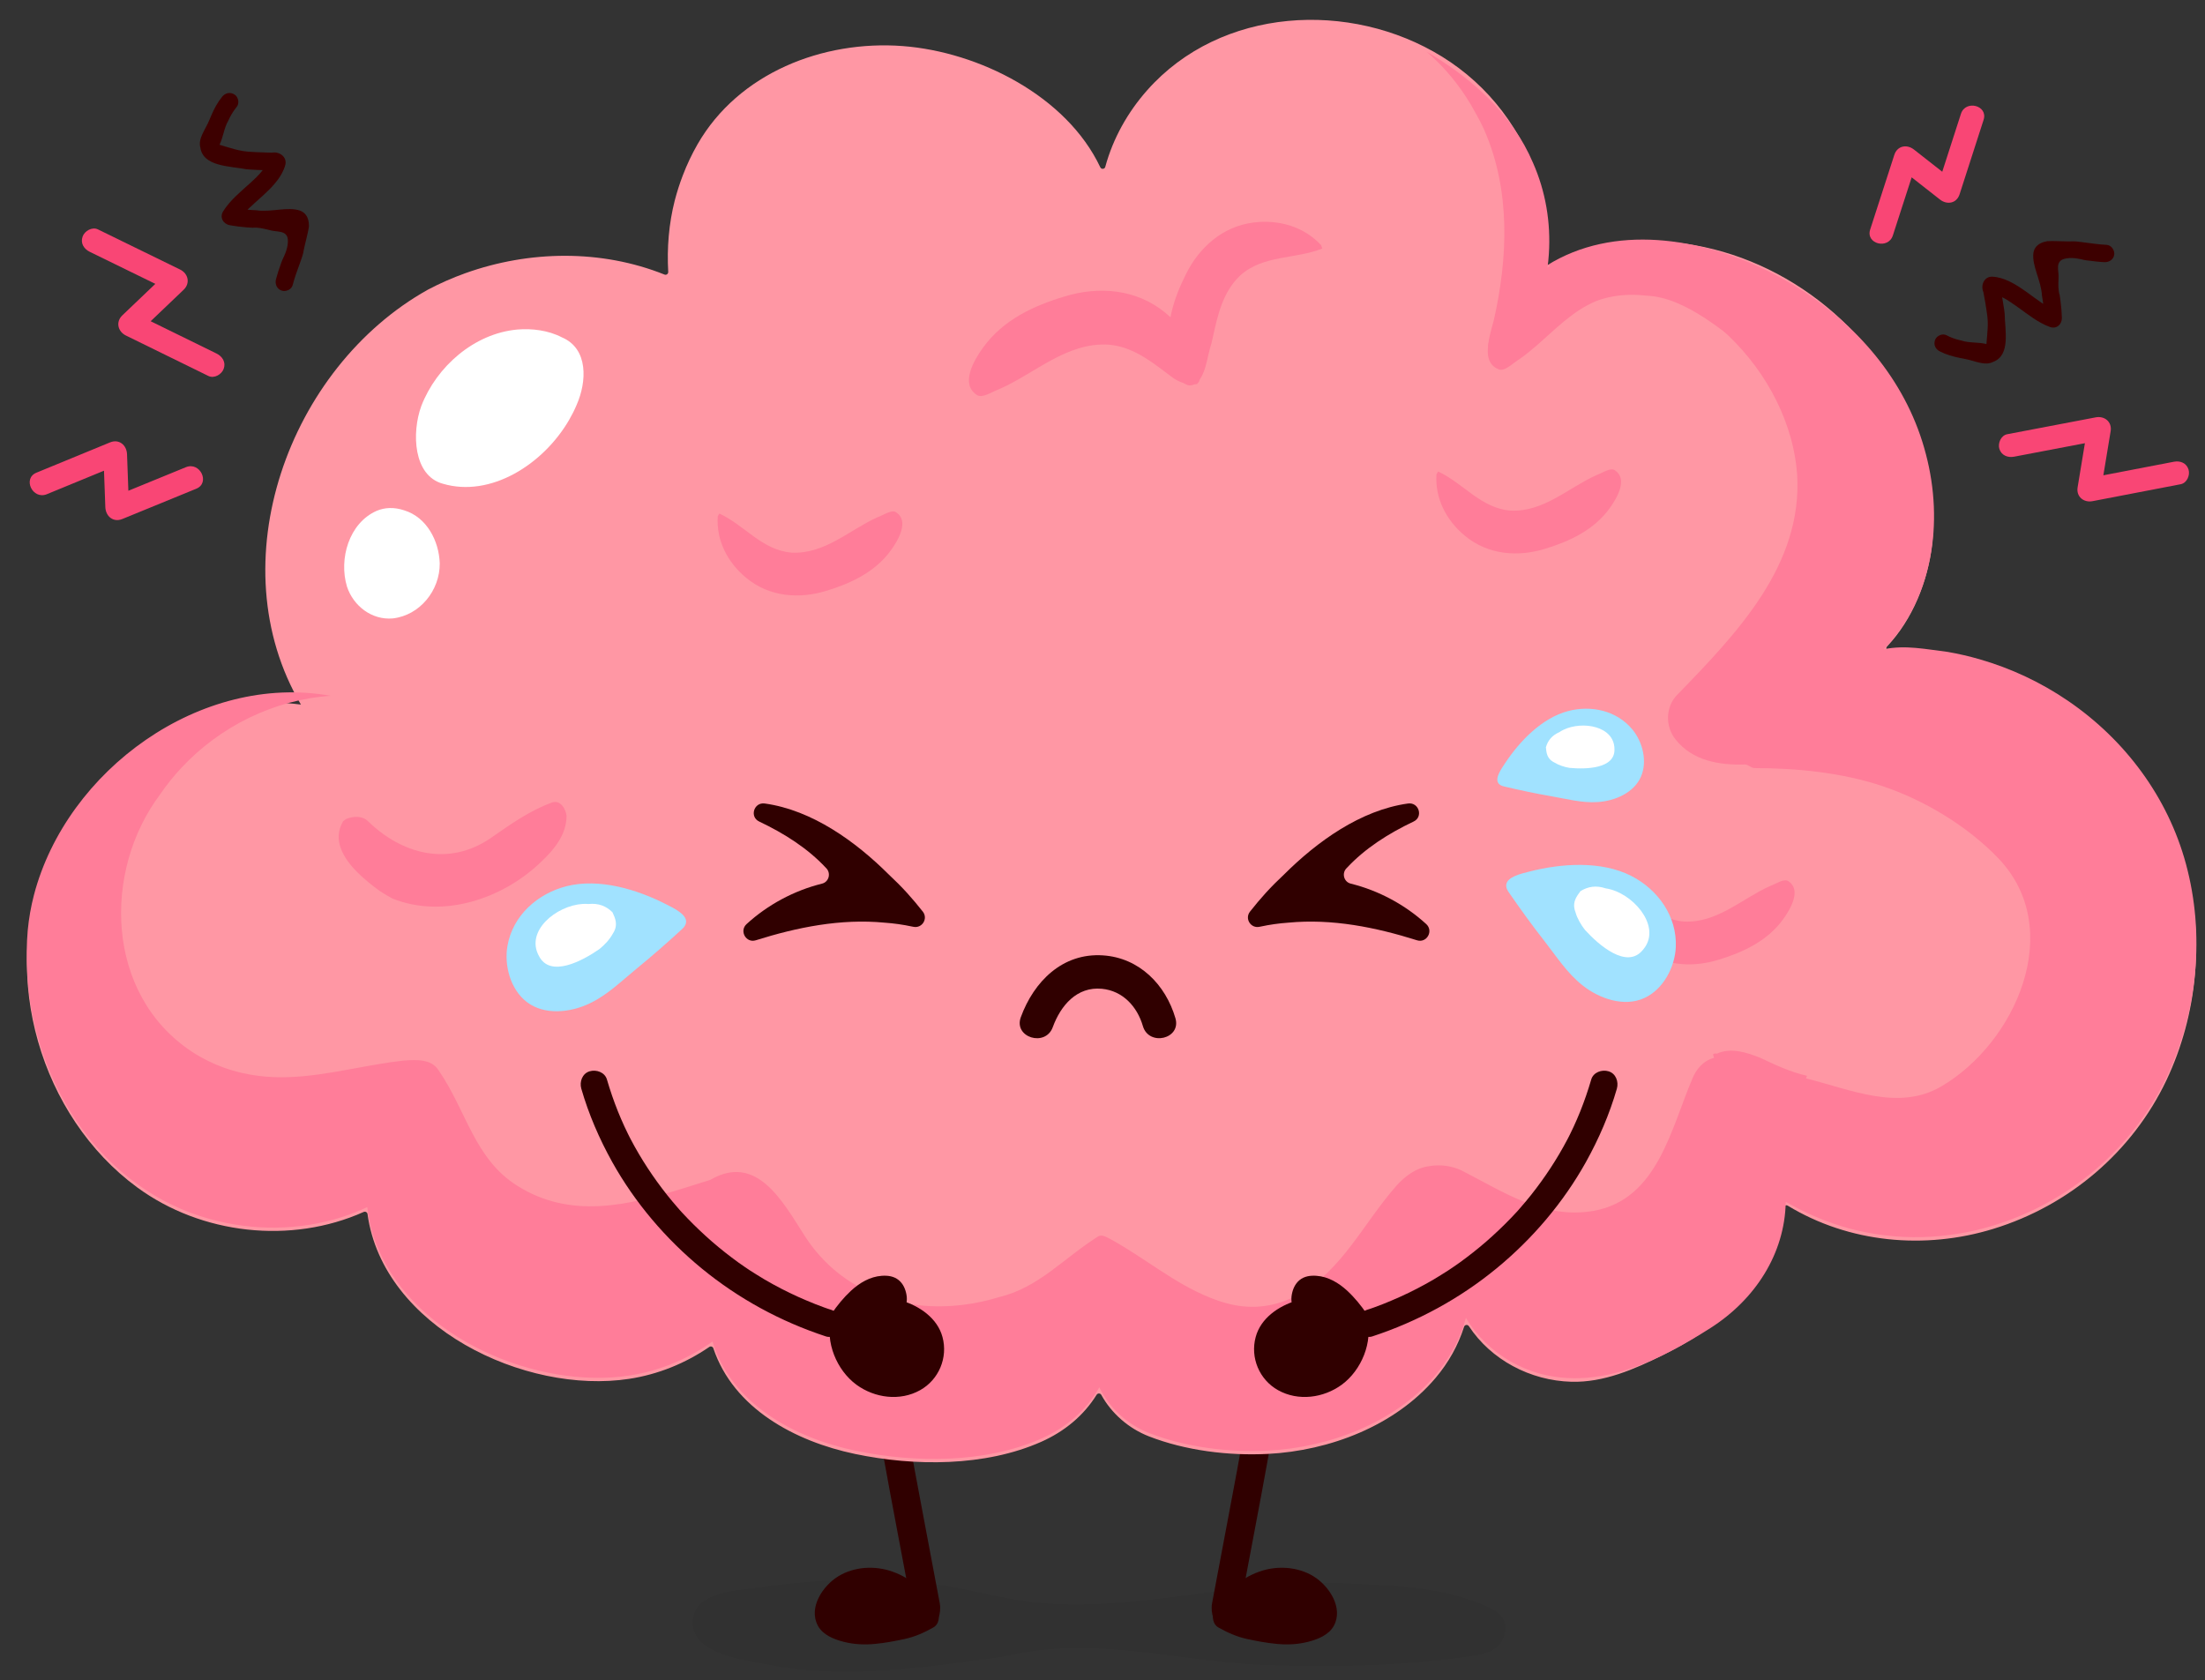 <?xml version="1.0" encoding="UTF-8"?><svg xmlns="http://www.w3.org/2000/svg" xmlns:xlink="http://www.w3.org/1999/xlink" height="2338.4" preserveAspectRatio="xMidYMid meet" version="1.0" viewBox="609.1 1025.3 3068.8 2338.4" width="3068.8" zoomAndPan="magnify"><rect x="609.1" y="1025.3" width="3068.8" height="2338.4" fill="#333333" stroke="none"/><g><g id="change1_1"><path d="M3541,1366.1c-11-0.5-22-2.2-32.9-3.6c-2.7-0.4-5.5-0.7-8.2-1c-1.5-0.1-3-0.2-4.6-0.3 c-1.6,0.1-3.2,0.1-4.7,0.1c-1.6,0-3.1,0-4.7,0c-8.5,0-18.8-0.8-27.5-0.3c-1.6,0.3-3.2,0.7-4.7,1.1c-7.5,2.3-13.1,6.8-14.6,15 c-2.4,18.4,10.7,38,11.9,59.7c0.3,1.9,0.6,3.8,0.9,5.7c0.3,1.9,0.6,3.8,0.8,5.7c-0.5-0.4-1.1-0.7-1.6-1c-7.4-5-14.4-10.4-21.7-15.6 c-12.4-8.8-26.2-17.8-41.4-20.5c-2.2-0.4-4.4-0.6-6.6-0.7c-11,0-16,12-12,21.3c0.5,2.5,0.9,5.1,1.4,7.6c1,5.1,1.9,10.2,2.6,15.3 c0.3,2,0.6,4.1,0.9,6.1c2.6,14.8,0.6,28.1-0.6,43.5c-11.2-2.9-24.2-1.3-34.5-4.8c-1.8-0.4-3.6-0.8-5.3-1.3 c-5.2-1.4-10.4-3.3-15.8-6.2c-5.7-2.9-13.8,0.7-15.9,6.6c-2.4,6.6,0.5,12.8,6.6,15.9c8.6,4.4,18,7.1,27.7,9.1 c2.4,0.5,4.8,1,7.2,1.4c13.4,2.4,27.8,10.1,39.1,4.2c24.9-9,16.7-44.3,16.2-68c-0.2-1.8-0.5-3.7-0.7-5.5c-0.8-5.5-1.7-11-2.7-16.5 c0.8,0.4,1.7,0.8,2.5,1.2c0.9,0.4,1.7,0.9,2.6,1.4c0.2,0.1,0.4,0.2,0.5,0.3c0.1,0,0.1,0.1,0.3,0.2c1.8,1.1,3.5,2.1,5.2,3.3 c3.7,2.4,7.3,5,10.9,7.5c14,10.1,28,21.4,44.4,27.4c9.3,3.4,17-3.6,16.7-12.9c-0.2-7.8-0.9-15.6-1.9-23.4c-0.3-2.6-0.7-5.2-1.1-7.8 c-2.2-7-2-14.4-1.7-21.9c0-1.2,0.1-2.5,0.1-3.7c0.4-8.3-4.8-21.1,7.3-24.9c10-2.9,19.7-0.6,29.6,1.6c1.3,0.2,2.6,0.4,3.9,0.5 c7.7,1,15.4,2,23.1,2.3c6.6,0.3,12.7-3.7,13.6-10.6C3552.3,1373.6,3547.6,1366.5,3541,1366.1z" fill="#3d0000"/></g><g id="change1_2"><path d="M1016.4,1422.2c2.8-10.9,6.8-21.4,10.6-32c0.9-2.6,1.9-5.3,2.7-7.9c0.4-1.4,0.8-2.9,1.3-4.5 c0.3-1.6,0.6-3.2,0.9-4.7c0.3-1.6,0.7-3.1,1-4.6c1.8-8.4,4.7-18.5,6.1-27.3c0.1-1.7,0-3.3-0.1-4.9c-0.7-7.9-4-14.5-11.8-17.7 c-17.8-6.3-40,2.6-61.9-0.7c-1.9-0.1-3.9-0.2-5.8-0.3c-1.9-0.1-3.9-0.3-5.8-0.4c0.5-0.5,0.9-0.9,1.4-1.4 c6.5-6.3,13.4-12.2,20.1-18.3c11.4-10.5,23.2-22.3,29.1-36.8c0.8-2.1,1.6-4.2,2.1-6.4c2.3-10.9-8.6-18.4-18.6-16.5 c-2.6-0.1-5.2-0.1-7.9-0.2c-5.2-0.1-10.5-0.3-15.7-0.6c-2.1-0.1-4.2-0.2-6.3-0.4c-15.3-0.6-28.1-5.4-43.2-9.8 c5.2-10.5,6.4-23.8,12.1-33.3c0.8-1.7,1.6-3.4,2.4-5c2.6-4.9,5.5-9.6,9.5-14.5c4.1-5,2.2-13.9-3.2-17.2c-6.1-3.8-12.8-2.2-17.2,3.2 c-6.2,7.6-10.9,16.4-14.9,25.6c-1,2.3-2,4.6-2.9,6.9c-5.2,12.9-16,25.6-12.5,38c3.7,26.7,40.5,25.9,64.3,30.4 c1.9,0.2,3.8,0.3,5.6,0.4c5.6,0.4,11.3,0.6,16.9,0.8c-0.6,0.8-1.2,1.5-1.8,2.2c-0.6,0.8-1.3,1.5-1.9,2.3c-0.2,0.2-0.3,0.4-0.4,0.5 c0,0-0.1,0.1-0.2,0.2c-1.4,1.5-2.9,3-4.3,4.5c-3.2,3.2-6.5,6.2-9.8,9.2c-13,11.8-27.2,23.3-36.6,38.4c-5.3,8.5,0,17.7,9.3,19.4 c7.8,1.4,15.8,2.4,23.7,3c2.6,0.2,5.3,0.4,8,0.5c7.5-0.7,14.8,1.1,22.1,2.9c1.2,0.3,2.4,0.6,3.7,0.9c8.2,2.2,22-0.3,23.2,12.5 c0.7,10.6-3.5,19.7-7.9,29.1c-0.5,1.3-0.9,2.5-1.4,3.7c-2.7,7.4-5.2,14.9-7.2,22.5c-1.7,6.5,1,13.4,7.6,15.8 C1006.5,1431.8,1014.7,1428.7,1016.4,1422.2z" fill="#3d0000"/></g><g id="change2_2"><path d="M3243.5,1353c11.2-34.6,22.4-69.3,33.6-103.9c-9.1,2.5-18.3,4.9-27.4,7.4c19.8,15.5,39.5,31,59.3,46.5 c9.9,7.8,23.3,5.5,27.4-7.4c11.1-34.5,22.2-69,33.4-103.6c6.4-20-25.2-28.2-31.6-8.2c-11.1,34.5-22.2,69-33.4,103.6 c9.1-2.5,18.3-4.9,27.4-7.4c-19.8-15.5-39.5-31-59.3-46.5c-9.9-7.8-23.3-5.4-27.4,7.4c-11.2,34.6-22.4,69.3-33.6,103.9 C3205.4,1364.8,3237,1373,3243.5,1353L3243.5,1353z" fill="#f94675"/></g><g id="change2_1"><path d="M3412.1,1661c41.1-7.8,82.2-15.7,123.3-23.5c-6.9-6.4-13.8-12.8-20.7-19.2c-4.7,28.5-9.4,56.9-14.1,85.4 c-2.1,12.9,8.5,21.5,20.7,19.2c40.9-7.9,81.9-15.7,122.8-23.6c8.7-1.7,13.3-12.6,10.9-20.4c-2.8-9.2-11.7-12.6-20.4-10.9 c-40.9,7.9-81.9,15.7-122.8,23.6c6.9,6.4,13.8,12.8,20.7,19.2c4.7-28.5,9.4-56.9,14.1-85.4c2.1-12.9-8.5-21.5-20.7-19.2 c-41.1,7.8-82.2,15.7-123.3,23.5c-8.7,1.7-13.3,12.6-10.9,20.4C3394.6,1659.3,3403.5,1662.6,3412.1,1661L3412.1,1661z" fill="#f94675"/></g><g id="change2_4"><path d="M867.8,1675.6c-34.3,14-68.5,28.1-102.8,42.1c7.9,5.5,15.8,11,23.7,16.5c-0.9-25.5-1.9-51-2.8-76.6 c-0.5-12.8-11.1-21.7-23.7-16.5c-34.1,14-68.2,28-102.3,42.1c-19.8,8.1-5.4,38.1,14.4,30c34.1-14,68.2-28,102.3-42.1 c-7.9-5.5-15.8-11-23.7-16.5c0.9,25.5,1.9,51,2.8,76.6c0.5,12.8,11.1,21.7,23.7,16.5c34.3-14,68.5-28.1,102.8-42.1 C902,1697.5,887.6,1667.5,867.8,1675.6L867.8,1675.6z" fill="#f94675"/></g><g id="change2_3"><path d="M910.5,1517.4c-38.2-18.7-76.4-37.5-114.6-56.2c1.7,9.4,3.4,18.8,5.1,28.2c21.2-20.3,42.4-40.5,63.7-60.8 c9.6-9.2,6.3-22.7-5.1-28.2c-38.1-18.6-76.2-37.2-114.2-55.8c-8.1-3.9-18.5,2.1-21.3,9.9c-3.4,9.2,1.8,17.4,9.9,21.3 c38.1,18.6,76.2,37.2,114.2,55.8c-1.7-9.4-3.4-18.8-5.1-28.2c-21.2,20.3-42.4,40.5-63.7,60.8c-9.6,9.2-6.3,22.7,5.1,28.2 c38.2,18.7,76.4,37.5,114.6,56.2c8.1,4,18.5-2.1,21.3-9.9C923.8,1529.5,918.6,1521.4,910.5,1517.4L910.5,1517.4z" fill="#f94675"/></g><g id="change3_1"><path d="M1573.7,3278.5c-6.2,49.6,72.7,57.3,103,63.4c107.6,21.8,217,4.2,324.4-10.1c12.2-2.5,24.3-4.9,36.5-7 c112.2-18.7,222,14.3,333.9,18c93,3.1,186.5,1.5,279.2-11.6c14.7-2.1,40.3-4.2,49.7-24c9.4-19.9-0.3-35.1-14-41.9 c-66.2-32.6-138.1-32.6-207.1-36.1c-140.6-7-279.4,39.2-419.6,27.7c-31.2-2.6-62-9.5-92.9-16c-10.3-2.2-20.6-4.3-30.9-6.2 c-58.9-10.9-119-12.7-178.6-9c-30.4,1.9-60.7,4.8-90.9,9.3c-24.9,3.6-58.3,4.2-79.5,20.3C1579,3261.4,1574.8,3269.8,1573.7,3278.5z" fill="#111" opacity=".05"/></g><g><g id="change4_13"><path d="M2386.4,2676.3c-1.1,16.2-2.1,32.4-4.2,48.7v-1c0,2,0,5.1-0.4,7.5c-1.9,19.1-4,38.1-6.2,57.1 c-4.6,38.5-10,76.8-15.9,114.9c-11.7,75.9-25.5,151-39.7,226c-8,42.5-16.1,84.9-24,127.4c-2.6,14,3.3,30.7,13.5,34.1 c10.1,3.3,21-4.4,23.8-19.3c28.3-151.8,59.2-303,78.3-457.9c2.8-22.7,5.3-45.4,7.6-68.2c2.3-22.8,4.2-45.8,5.9-68.9 c1.1-14.6-9.6-29-19.3-28.5C2394.3,2648.7,2387.5,2660.4,2386.4,2676.3L2386.4,2676.3z" fill="#300000"/></g><g><g id="change4_8"><path d="M2313.6,3276.5c4.4,2.5,8.9,4.8,13.6,6.9c4.7,2.1,9.6,4,14.5,5.6c18,3.8,41.6,9.3,63.2,8.5 c5.4-0.2,10.7-0.8,15.7-1.9c3.7-0.7,7.7-1.8,11.7-3.1c4-1.4,7.9-3.1,11.4-5.2c11.4-5.9,11.4-19.1,6.7-29.5 c-6.6-11.3-14.2-20.8-25.5-26.3c-3-1.5-6.1-2.8-9.2-3.9c-28.2-9.4-61.3,0-83.1,23c-1.9,1.9-3.8,3.9-5.6,5.9 c-2.2,5.3-7.8,8.1-10.1,13.5C2315.7,3272.1,2314.6,3274.3,2313.6,3276.5z" fill="#300000"/></g><g id="change4_9"><path d="M2305.2,3290.8c12.3,7,25.5,12.8,39.3,15.8c13.8,3,27.8,5.6,41.8,6.9c14.6,1.4,29.3,0.7,43.6-3 c13.3-3.4,28.9-9.6,35.7-22.5c13.4-25.2-7.1-55.6-28.6-68.7c-22.1-13.5-50.9-15.1-75.1-6.5c-14.1,5-27,12.7-37.9,23 c-2.2,2.1-4.4,4.4-6.5,6.6c-1.7,1.8-3.5,3.7-4.8,5.8c-0.3,0.8-0.7,1.6-1.2,2.3c1.3-1.6,1.4-1.7,0.1-0.3 c-5.4,5.2-9.2,11.3-12.4,18C2295.6,3276,2296.9,3286.4,2305.2,3290.8c7.4,3.9,18.6,2.4,22.6-5.9c1.1-2.2,2.2-4.4,3.4-6.5 c0.4-0.8,2.7-3.9,0.2-1c0.6-0.7,1.2-1.3,1.8-1.9c2.2-2.3,4.2-4.6,6.1-7.2c0,0,2-3.6,1-1.7c-0.8,0.9-0.6,0.6,0.6-0.7 c0.7-0.8,1.5-1.6,2.2-2.3c1.7-1.8,3.5-3.6,5.4-5.3c0.7-0.7,1.5-1.3,2.2-1.9c-0.1,0.1,3.6-2.9,1.7-1.5c-1.9,1.4,2-1.4,1.8-1.3 c1-0.7,2-1.4,3-2c2.2-1.4,4.5-2.7,6.9-3.9c1.3-0.7,2.6-1.3,3.9-1.9c-0.6,0.3-3,1.1,0,0c2.2-0.8,4.4-1.6,6.7-2.3 c2.3-0.7,4.5-1.2,6.8-1.7c0.9-0.2,1.8-0.3,2.8-0.5c1.9-0.3,1.8-0.3-0.2,0c0.9-0.1,1.9-0.2,2.8-0.3c4.2-0.3,8.3-0.3,12.5,0 c0.7,0.1,5.1,0.9,1.1,0.1c0.9,0.2,1.8,0.3,2.7,0.5c2.7,0.6,5.4,1.3,8.1,2.2c-0.4-0.1,4.6,1.7,2.7,0.9c-2-0.8,3,1.5,2.6,1.3 c2.1,1.1,4.1,2.3,6.1,3.6c2.6,1.7,0.5,0.4,0,0c1.1,0.9,2.1,1.8,3.1,2.8c0.7,0.7,1.3,1.3,1.9,2c0.3,0.4,3.5,4.1,2.4,2.7 c-1.5-1.9,1.3,1.9,1.3,1.8c0.6,0.8,1.1,1.6,1.6,2.4c0.8,1.2,1.5,2.6,2.4,3.8c1.8,2.7,0.3,0.4,0-0.4c0.4,1.1,2.1,4.7,1.6,5.9 c-0.1-0.7-0.2-1.3-0.3-2c0.1,0.8,0.1,1.6,0.1,2.4c0,0.4,0,0.8,0,1.2c-0.2,1.9-0.1,1.6,0.1-0.9c-0.2-0.1-0.3,2.1-0.6,2.2 c0.3-0.6,0.5-1.2,0.8-1.8c-0.3,0.7-0.7,1.3-1.2,2c1.5-2.8,0.9-1.6,0.3-0.6c0.5-0.3,0.9-0.7,1.4-1c-0.7,0.5-1.5,1-2.3,1.4 c-0.9,0.5-1.8,1-2.7,1.5c-0.2,0.1-4.9,2.2-1.8,0.9c-2.6,1.1-5.4,1.9-8.1,2.7c-2.7,0.7-5.5,1.4-8.2,1.9c0,0-5.6,0.8-2.5,0.4 c-1.2,0.1-2.4,0.2-3.5,0.3c-6.2,0.5-12.5,0.3-18.8-0.1c-3.1-0.2-6.2-0.6-9.4-0.9c-3.2-0.4,3.9,0.6-1.5-0.2 c-1.7-0.3-3.3-0.5-5-0.8c-6.4-1.1-12.7-2.4-19.1-3.7c-5.8-1.2-11.3-2.7-16.9-4.8c-5.2-2,1.3,0.6-1.6-0.7 c-1.8-0.8-3.6-1.6-5.4-2.5c-3-1.5-6-3.1-9-4.8c-7.5-4.3-18.4-2-22.6,5.9C2295.2,3276,2297.2,3286.2,2305.2,3290.8z" fill="#300000"/></g></g></g><g><g id="change4_3"><path d="M1826.5,2677c0.7,9.6,1.4,19.2,2.3,28.7c0.4,4.5,0.8,9.1,1.2,13.6c0.2,2,0.4,4,0.6,6 c-0.3-3.7,0.5,5.2,0.6,6.2c1.9,19.1,4,38.1,6.2,57.1c4.6,38.5,10,76.8,15.9,114.9c11.7,75.9,25.5,151,39.7,226 c8,42.5,16.1,84.9,24,127.4c2.6,14-3.3,30.7-13.5,34.1c-10.1,3.3-21-4.4-23.8-19.3c-28.3-151.8-59.2-303-78.3-457.9 c-2.8-22.7-5.3-45.4-7.6-68.2c-2.2-22.8-4.2-45.7-5.9-68.6c-1.1-14.5,9.6-28.4,19.2-27.8C1818.5,2650,1825.4,2661.5,1826.5,2677 L1826.5,2677z" fill="#300000"/></g><g><g id="change4_17"><path d="M1899.3,3276.5c-4.4,2.5-8.9,4.8-13.6,6.9c-4.7,2.1-9.6,4-14.5,5.6c-18,3.8-41.6,9.3-63.2,8.5 c-5.4-0.2-10.7-0.8-15.7-1.9c-3.7-0.7-7.7-1.8-11.7-3.1c-4-1.4-7.9-3.1-11.4-5.2c-11.4-5.9-11.4-19.1-6.7-29.5 c6.6-11.3,14.2-20.8,25.5-26.3c3-1.5,6.1-2.8,9.2-3.9c28.2-9.4,61.3,0,83.1,23c1.9,1.9,3.8,3.9,5.6,5.9 c2.2,5.3,7.8,8.1,10.1,13.5C1897.2,3272.1,1898.3,3274.3,1899.3,3276.5z" fill="#300000"/></g><g id="change4_10"><path d="M1907.7,3290.8c-12.3,7-25.5,12.8-39.3,15.8c-13.8,3-27.8,5.6-41.8,6.9c-14.6,1.4-29.3,0.7-43.6-3 c-13.3-3.4-28.9-9.6-35.7-22.5c-13.4-25.2,7.1-55.6,28.6-68.7c22.1-13.5,50.9-15.1,75.1-6.5c14.1,5,27,12.7,37.9,23 c2.2,2.1,4.4,4.4,6.5,6.6c1.7,1.8,3.5,3.7,4.8,5.8c0.3,0.8,0.7,1.6,1.2,2.3c-1.3-1.6-1.4-1.7-0.1-0.3c5.4,5.2,9.2,11.3,12.4,18 C1917.3,3276,1916,3286.4,1907.7,3290.8c-7.4,3.9-18.6,2.4-22.6-5.9c-1.1-2.2-2.2-4.4-3.4-6.5c-0.4-0.8-2.7-3.9-0.2-1 c-0.6-0.7-1.2-1.3-1.8-1.9c-2.2-2.3-4.2-4.6-6.1-7.2c0,0-2-3.6-1-1.7c0.8,0.9,0.6,0.6-0.6-0.7c-0.7-0.8-1.5-1.6-2.2-2.3 c-1.7-1.8-3.5-3.6-5.4-5.3c-0.7-0.7-1.5-1.3-2.2-1.9c0.1,0.1-3.6-2.9-1.7-1.5c1.9,1.4-2-1.4-1.8-1.3c-1-0.7-2-1.4-3-2 c-2.2-1.4-4.5-2.7-6.9-3.9c-1.3-0.7-2.6-1.3-3.9-1.9c0.6,0.3,3,1.1,0,0c-2.2-0.8-4.4-1.6-6.7-2.3c-2.3-0.7-4.5-1.2-6.8-1.7 c-0.9-0.2-1.8-0.3-2.8-0.5c-1.9-0.3-1.8-0.3,0.2,0c-0.9-0.1-1.9-0.2-2.8-0.3c-4.2-0.3-8.3-0.3-12.5,0c-0.7,0.1-5.1,0.9-1.1,0.1 c-0.9,0.2-1.8,0.3-2.7,0.5c-2.7,0.6-5.4,1.3-8.1,2.2c0.4-0.1-4.6,1.7-2.7,0.9c2-0.8-3,1.5-2.6,1.3c-2.1,1.1-4.1,2.3-6.1,3.6 c-2.6,1.7-0.5,0.4,0,0c-1.1,0.9-2.1,1.8-3.1,2.8c-0.7,0.7-1.3,1.3-1.9,2c-0.3,0.4-3.5,4.1-2.4,2.7c1.5-1.9-1.3,1.9-1.3,1.8 c-0.6,0.8-1.1,1.6-1.6,2.4c-0.8,1.2-1.5,2.6-2.4,3.8c-1.8,2.7-0.3,0.4,0-0.4c-0.4,1.1-2.1,4.7-1.6,5.9c0.1-0.7,0.2-1.3,0.3-2 c-0.1,0.8-0.1,1.6-0.1,2.4c0,0.4,0,0.8,0,1.2c0.2,1.9,0.1,1.6-0.1-0.9c0.2-0.1,0.3,2.1,0.6,2.2c-0.3-0.6-0.5-1.2-0.8-1.8 c0.3,0.7,0.7,1.3,1.2,2c-1.5-2.8-0.9-1.6-0.3-0.6c-0.5-0.3-0.9-0.7-1.4-1c0.7,0.5,1.5,1,2.3,1.4c0.9,0.5,1.8,1,2.7,1.5 c0.2,0.1,4.9,2.2,1.8,0.9c2.6,1.1,5.4,1.9,8.1,2.7c2.7,0.7,5.5,1.4,8.2,1.9c0,0,5.6,0.8,2.5,0.4c1.2,0.1,2.4,0.2,3.5,0.3 c6.2,0.5,12.5,0.3,18.8-0.1c3.1-0.2,6.2-0.6,9.4-0.9c3.2-0.4-3.9,0.6,1.5-0.2c1.7-0.3,3.3-0.5,5-0.8c6.4-1.1,12.7-2.4,19.1-3.7 c5.8-1.2,11.3-2.7,16.9-4.8c5.2-2-1.3,0.6,1.6-0.7c1.8-0.8,3.6-1.6,5.4-2.5c3-1.5,6-3.1,9-4.8c7.5-4.3,18.4-2,22.6,5.9 C1917.7,3276,1915.7,3286.2,1907.7,3290.8z" fill="#300000"/></g></g></g><g id="change5_1"><path d="M3651,2232.7c-25.2-93.1-84.7-172.8-164-227c-73.1-50-160.8-76.3-248.8-74.3c-3.3,0.1-5.1-3.9-2.8-6.3 c35.8-37.9,56.6-90.6,62.6-141.5c8.2-70.1-10.7-142.9-43.3-204.7c-69-130.7-207.3-219.7-356.4-218.1c-47.7,0.5-94.1,9.9-132.4,33 c-2.7,1.6-6.1-0.7-5.6-3.8c6-35.8,1.9-73.8-9-109.1c-22.9-73.9-69.4-136.1-135.3-176.8c-127.6-78.8-307.7-69.2-410.4,46.9 c-27,30.5-47.5,67-58.2,106.4c0,0,0,0.1,0,0.1c-0.9,3.4-5.5,3.8-7,0.6c-46.9-99.2-168.9-160.7-275.2-168.7 c-110.9-8.3-228.2,37.4-285.3,136.7c-7.9,13.8-14.8,28.3-20.5,43.3c-4.4,11.4-8.1,23.1-11.2,34.9c-8.3,32.5-11,66.5-9.1,99.5 c0.1,2.7-2.6,4.7-5.1,3.7c-88.1-35.3-188.4-33.8-277.4-1.9c-17.8,6.4-35.1,14-51.8,22.8c-194.3,108.4-292.6,381-176.9,577.6 c-28.6-3.7-56-3.7-84.2-0.5c-27.9,3.6-55.3,11.1-81.5,23c-17.2,7.7-33.7,17.2-49.2,28.8c-12.3,8.6-24.2,17.8-35.5,27.7 c-45.3,39.6-82,89.4-104.7,144.7c-63.7,154.9-7.3,349.6,127.2,448.3c89.5,65.7,214.3,79.5,315.3,34.2c2.3-1,4.9,0.4,5.3,2.9 c21.5,157.3,219.2,251.8,364.4,229.4c40.2-6.2,78-21.6,111.3-44.4c2-1.4,4.9-0.4,5.6,1.9c28.1,83.7,113.6,129.6,197.3,147.1 c82.7,17.3,180.8,17.8,259.2-17c32.2-14.3,59-36.5,76.9-65.4c1.5-2.4,5.1-2.4,6.5,0.1c14.3,26,38.2,46.8,66.1,57.7 c51.3,20,111.2,27.3,165.9,24.5c85.6-4.4,176.9-39,233.3-105.8c18-21.3,31.4-45.3,39.6-71.1c0.9-3,5-3.5,6.7-0.9 c30.7,46.7,85.3,75.9,142.8,77.4c44.9,1.2,87.5-17.4,127-37c45.7-22.7,91.3-53,123.6-93.1c25.9-32.2,42.6-71.2,44.7-112 c0.2-2.8,3.2-4.5,5.7-3c85.3,51.8,190.6,61.7,286.3,32.2c105.5-32.4,193.5-107.3,240.8-207 C3667.5,2437.3,3677.5,2330.7,3651,2232.7z" fill="#ff97a4"/></g><g id="change6_4"><path d="M2814.1,1373.7c-19,5-37.7,11.2-51.4,24.9c0.9-6.5,1.6-13.1,2-19.6c2.9-43.9-4.5-87.4-22.1-127.2 c-3.6-8.4-7.6-16.6-12-24.5c-30.9-55.3-81.5-98.4-136-130c21.3,18.3,39.5,39.4,54.6,62.5c5,7.7,9.7,15.6,14,23.7 c4.3,7.6,8.3,15.3,11.8,23.2c36.6,83.6,32.8,178.2,12.9,265.1c-2,7.3-4.1,14.6-5.6,21.5c-3.1,13.9-3.7,26,4.4,32.2 c19.9,13.7,44.8-31.1,69.4-46.2c4-3.5,8.1-7.1,12.1-10.6c13.4-12.1,28.2-22.7,42.6-33.9c3.6-2.8,7.2-5.6,10.7-8.4 c20.8-16.7,42-36.6,48.2-64c-13.7,2.5-28.6,5-42.7,8.3C2822.6,1371.7,2818.3,1372.7,2814.1,1373.7z" fill="#ff7d99"/></g><g id="change6_5"><path d="M3651.4,2227.9c-25.2-93.1-84.7-172.8-164-227c-37.9-25.9-79.6-45.4-123.3-58c-14.6-4.2-29.3-7.6-44.3-10.2 c-30.3-3.7-58.9-9.9-88.8-3.7c68.5-70.9,83.4-176.8,58.5-271.4c-24.9-96.5-89.6-173.9-169.9-226.5c-16.1-10.5-32.8-20-49.9-28.5 c-93.8-46.3-214.6-66.2-307.9-7.7c150.6-6.2,298.7,94.6,339.7,240.3c4.5,16.5,7.6,33.5,8.8,50.9c7.5,125.7-83.4,220.3-166.8,306.2 c-16.2,16.2-17.4,43.6-2.5,62.2c11.8,14.9,27.1,24,43.9,29.1c16.8,5.1,35.2,6.4,53.2,5.8c3.7,0,8.7,5,12.4,5 c58.5,0,122,6.2,178.2,25c58.3,19.5,118.2,55.4,161.5,100.5c94.7,98.8,24,257.3-79.5,317.7c-59.7,34.9-127,3.7-188-11.2 c0-1.2,1.2-2.5,1.2-3.7c-22.4-5-43.6-14.9-64.7-24.9c-18.7-7.5-41.1-14.9-60.6-5.9c-1.6-0.4-4.1-0.4-5.3,0.9c0,1.2,1.2,3.7,1.2,5 c-14.9,3.7-24.9,16.2-29.9,28.6c-29.9,69.7-48.5,168-136.9,184.2c-69.7,12.4-125.7-26.1-184.2-56c-14.3-6.8-30.2-8.7-45.3-6.1 c-18.2,2.3-33.1,13.5-45.6,27.2c-46.1,52.3-74.7,117-136.9,151.9c-32.4,17.4-63.2,19.9-92.8,13.4c-9.9-2.2-19.6-5.4-29.2-9.3 c-51.1-20.2-92.1-56.3-140.7-82.5c-5-2.5-11.2-6.2-16.2-2.5c-47.3,29.9-82.2,70.9-137.3,84.1c-16,4.9-32.5,8.5-49.2,10.6 c-83.3,10.5-169.2-16.1-220.5-94.7c-31.1-48.5-67.2-117-132.2-79.1c-12.6,3.9-25.2,8-38,11.9c-76.7,23.8-156.8,42.9-230.5-3.7 c-59.7-37.3-70.9-104.6-109.5-160.6c-10-16.2-31.1-14.9-48.5-13.7c-11.4,1.2-22.8,2.9-34,4.8c-56.5,9.3-111.7,23.7-168.3,16.5 c-15.9-2-31.6-5.6-47-11c-15.4-5.5-30.6-12.9-45.6-22.6c-120.7-79.7-124.5-251.4-44.3-358.1c9-13.2,18.9-25.6,29.7-37.1 c53.8-57.7,129-94.8,207.6-100.2c-180.5-32.4-367.2,103.3-412.8,277.1c-4.2,16.1-7.1,32.6-8.7,49.4c-1.6,18.8-1.9,37.8-0.8,56.8 c5.4,113.4,58.9,227.9,152.2,295.6c15.4,11.2,31.9,21.2,49.4,29.6c16.9,8.1,34.5,14.7,52.5,19.7c60.1,16.8,125.2,16.3,184.5-2.8 c11.9-3.8,23.5-8.4,34.8-13.7c2.2,20,7.3,39.1,14.8,57c52.3,125.6,221.8,197.2,350.2,177.4c41.9-6.5,81.1-22.9,115.4-47.3 c26.4,86.7,113.6,134.1,198.9,151.9c82.7,17.3,180.8,17.8,259.2-17c34.4-15.3,62.5-39.5,80.3-71.2c13.8,28.8,39.1,51.9,69.1,63.6 c51.3,20,111.2,27.3,165.9,24.5c85.6-4.4,176.9-39,233.3-105.8c19.8-23.5,34.1-50.2,41.9-79c14.9,25.4,36.6,46.1,62.1,60.7 c12.8,7.3,26.5,13,40.8,17c83.3,22.3,165.4-17.5,237.6-63.6c62.2-39.8,103.3-103.3,104.6-175.5c13.7,7.5,27.4,14.9,42.6,21.1 c15.2,6.5,31.1,12,47.3,16.3c64.7,17.2,134.3,15.4,199.5-4.6c105.5-32.4,193.5-107.3,240.8-207 C3667.8,2432.4,3677.9,2325.9,3651.4,2227.9z" fill="#ff7d99"/></g><g id="change6_1"><path d="M2447.8,1366.6c-23.8-25.7-58.6-36-93.9-31.6c-43.8,5.4-76.3,35.3-94.5,72.4c-16.6,33.2-29.1,70.5-21.6,109.5 c0.5,2.9,1.2,6.1,2.1,9.4c0.4,1.6,0.9,3.3,1.4,5c1,2.3,1.9,5.1,3,8c2.8,9.6,7.8,18.3,17.7,22.1c11.2,2.5,18.7-8.7,22.3-18.4 c1-2.4,1.8-5,2.6-7.6c3-10.4,4.8-21.9,8.3-32.5c0.7-3,1.3-5.9,2-8.7c6.8-31.1,13.8-62.4,37.9-85.4c32-28.9,76.5-22.5,114.2-37.5 C2448.8,1369.8,2448.4,1368.3,2447.8,1366.6z" fill="#ff7d99"/></g><g id="change6_6"><path d="M2849.8,2257.5c-2.2,33.2,13.4,64,39.6,85.6c32.4,26.8,74.2,29.7,111.8,18c33.8-10.3,67.8-26,89.8-56.6 c10.7-14.7,24.9-40.3,7.7-52.2c-6.2-5.2-17.1,3.1-26.6,6.5c-38.7,17.4-73.4,51.6-119.4,49.2c-40.9-3.2-65.6-38.2-100.6-54.4 C2851.3,2254.6,2850.6,2256,2849.8,2257.5z" fill="#ff7d99"/></g><g id="change6_2"><path d="M1608,1744c-2.2,33.2,13.4,64,39.6,85.6c32.4,26.8,74.2,29.7,111.8,18c33.8-10.3,67.8-26,89.8-56.6 c10.7-14.7,24.9-40.3,7.7-52.2c-6.2-5.2-17.1,3.1-26.6,6.5c-38.7,17.4-73.4,51.6-119.4,49.2c-40.9-3.2-65.6-38.2-100.6-54.4 C1609.5,1741.1,1608.8,1742.5,1608,1744z" fill="#ff7d99"/></g><g id="change6_7"><path d="M2608.3,1685.5c-2.2,33.2,13.4,64,39.6,85.6c32.4,26.8,74.2,29.7,111.8,18c33.8-10.3,67.8-26,89.8-56.6 c10.7-14.7,24.9-40.3,7.7-52.2c-6.2-5.2-17.1,3.1-26.6,6.5c-38.7,17.4-73.4,51.6-119.4,49.2c-40.9-3.2-65.6-38.2-100.6-54.4 C2609.9,1682.6,2609.1,1684,2608.3,1685.5z" fill="#ff7d99"/></g><g id="change6_3"><path d="M3019.2,1489.2c-11.3-33.3-33.7-63.2-60.1-87.7c-4.9-4-10-7.8-15.3-11.3c-5.7-3.8-11.5-7.3-17.5-10.5 c-7.6-4.1-15.3-7.4-23.2-9.9c-39.2-12.4-80.9-4.8-116.6,14.3c-38.6,20.4-76.1,47.4-95.6,89.7c-9.6,20.3-20.8,54.7,2.9,65.1 c8.8,4.9,20-7.7,30.7-14.2c28.6-20.1,53.2-48.9,83.1-68.2c7.5-4.8,15.3-9,23.6-12.4c14.9-5.5,30.1-8,45.4-8.4 c7.7-0.2,15.3,0.2,23,1.1c7.7,0.3,15,1.3,22.2,3.1c7.2,1.7,14.1,4.2,20.9,7c27.7,11.4,52.6,30.1,76.5,47.9 C3019.4,1493.3,3019.4,1491.4,3019.2,1489.2z" fill="#ff7d99"/></g><g id="change6_8"><path d="M2277.7,1556.8c4.1-10.5-2.1-20.4-1.4-29.8c-0.8-2.5-1.6-5-2.5-7.5c-8.2-22.3-22.9-42.4-42.3-58.4 c-40.6-33.8-93.3-37.7-140.6-23.2c-42.6,12.7-85.4,32.3-113.3,70.8c-13.6,18.4-31.6,50.6-9.9,65.7c7.8,6.6,21.6-3.8,33.5-8.1 c48.8-21.7,92.6-64.6,150.5-61.3c32.4,2.7,56.7,21.2,81.2,39.7c2.2,1.7,4.5,3.4,6.7,5c9.9,7.9,22.4,11.7,35.2,10.3 C2275.6,1559,2276.6,1557.9,2277.7,1556.8z" fill="#ff7d99"/></g><g id="change6_9"><path d="M1086.7,2168.3c-7.6,12.9-7.7,25.6-3.3,37.7c8.6,24.1,34.9,45.3,53.9,59.3c3,2,6,3.9,9.1,5.7 c3,1.8,6.1,3.5,9.1,5.1c70.4,28,152.5,0.6,206-50.5c18.7-17.4,36.1-38.6,36.1-64.7c-1.2-10-8.7-22.4-19.9-18.7 c-31.1,11.2-57.3,29.9-85.9,49.8c-58.5,39.8-123.2,22.4-170.5-23.6c-7.5-7.5-19.9-7.5-30.6-3.1 C1089.5,2166.2,1088.2,2167.2,1086.7,2168.3z" fill="#ff7d99"/></g><g><g><g id="change7_2"><path d="M1329,1484c-60,5.5-112.3,51.5-133.5,106.3c-13.7,37.3-11.2,97.1,29.9,108.3 c66.3,19.6,139.6-26.6,175.7-88.7c4-6.9,7.6-14,10.6-21.2c14.1-32,16.6-78-20.5-93.8c-4.8-2.5-10-4.6-15.1-6.2 c-5.2-1.6-10.4-2.8-15.4-3.6C1350.1,1483.4,1339.2,1483.1,1329,1484z" fill="#fff"/></g></g><g><g id="change7_3"><path d="M1133.2,1736.4c-38.4,17-52.8,66.9-41.2,105.4c8.9,27,34.6,46.8,63.6,44.3c37.9-4.2,65.9-39.2,65.5-76.7 c-1-31.3-18.1-64.1-49.3-73.7C1157.5,1730.9,1144.5,1731.6,1133.2,1736.4z" fill="#fff"/></g></g></g><g><g><g><g><g><g id="change4_15"><path d="M2245,2442.6c-13.7-46.9-50.4-84.2-100.9-87.5c-56.2-3.7-96.1,36.3-114.3,86.1 c-10.3,28.2,34.3,41.9,44.5,13.8c11-30.1,33.5-56.7,68.3-53.4c29.2,2.8,49.2,24.8,57.1,51.9 C2208.1,2482.2,2253.4,2471.5,2245,2442.6L2245,2442.6z" fill="#300000"/></g></g></g></g></g></g><g id="change4_4"><path d="M2483.5,2233.4c0.1-0.1,0.2-0.2,0.3-0.3c25.1-26.9,57.5-47.6,92.7-64.3c13.7-6.5,7.4-27.1-7.7-25.1 c-66.3,9.2-126.8,53.2-172.5,98.7c-8.9,8.3-17.5,16.9-25.7,25.9c-7.6,8.4-14.9,17.1-21.9,26c-7.6,9.9,1.3,23.7,13.4,21 c0.5-0.1,1.1-0.2,1.6-0.3c12.6-2.7,25.3-4.5,38.1-5.4c61.2-5.9,121.9,6.4,179.4,24.5c13.5,4.3,23.3-12.9,12.9-22.5 c-29.5-27-66.2-46.7-104.9-56.3C2479.3,2253,2476,2240.5,2483.5,2233.4z" fill="#300000"/></g><g id="change4_5"><path d="M1758.7,2233.4c-0.1-0.1-0.2-0.2-0.3-0.3c-25.1-26.9-57.5-47.6-92.7-64.3c-13.7-6.5-7.4-27.1,7.7-25.1 c66.3,9.2,126.8,53.2,172.5,98.7c8.9,8.3,17.5,16.9,25.7,25.9c7.6,8.4,14.9,17.1,21.9,26c7.6,9.9-1.3,23.7-13.4,21 c-0.5-0.1-1.1-0.2-1.6-0.3c-12.6-2.7-25.3-4.5-38.1-5.4c-61.2-5.9-121.9,6.4-179.4,24.5c-13.5,4.3-23.3-12.9-12.9-22.5 c29.5-27,66.2-46.7,104.9-56.3C1762.8,2253,1766.1,2240.5,1758.7,2233.4z" fill="#300000"/></g><g><g id="change8_3"><path d="M2705.4,2257.1c1-11.5,21.1-15.8,32.1-18.6c44.5-11.5,100.2-15.4,142.1,6.1c37.1,19.1,63.7,56.3,61.8,99.1 c-1.3,27.9-17.5,58.8-43.8,70.8c-28.4,13-62.8,0.7-85.8-17.5c-21.9-17.3-36.3-40.2-53.3-61.9c-17.2-21.9-33.6-44.7-49.5-67.7 C2706.1,2263.4,2705.1,2260,2705.4,2257.1z" fill="#a1e2ff"/></g><g id="change7_5"><path d="M2808.7,2265.7c10.5-6.5,21.9-8.3,35-3.9c2.7,0.4,5.4,1,8.1,1.8c35.3,10.4,70,54.6,43.4,84.3 c-22.1,26.6-60.7-6.8-80.2-28.2c-2.9-3.7-5.6-7.7-7.8-11.8c-1.1-2.1-2.2-4.2-3.1-6.3c-0.9-2.1-1.7-4.3-2.3-6.5 c-3.1-8.1-2.7-15.4,3-23.9C2806,2269.4,2807.3,2267.6,2808.7,2265.7z" fill="#fff"/></g></g><g><g id="change8_1"><path d="M2694.7,2115.8c-5.6-7.3,4.1-20.6,9.1-28.2c20.3-30.7,51.1-62.8,87.5-72.5c32.2-8.6,67.9-0.8,89.7,25.6 c14.2,17.2,21.1,44.2,12,65.4c-9.8,23-36.8,34.1-60.2,35.6c-22.3,1.5-43.1-4.4-64.8-8.1c-22-3.8-43.9-8.5-65.6-13.6 C2698.5,2119.1,2696.1,2117.6,2694.7,2115.8z" fill="#a1e2ff"/></g><g id="change7_1"><path d="M2760.6,2065.5c2.7-9.5,8.5-16.6,18.7-21.1c1.8-1.2,3.7-2.3,5.8-3.3c26.5-12.8,70.7-5.1,70.9,26.7 c1.2,27.6-39.6,28.5-62.7,26.3c-3.7-0.6-7.4-1.6-10.9-2.8c-1.8-0.6-3.5-1.3-5.2-2.1c-1.7-0.8-3.3-1.7-4.9-2.6 c-6.2-3.1-9.9-7.6-11.1-15.8C2760.9,2069.1,2760.7,2067.4,2760.6,2065.5z" fill="#fff"/></g></g><g><g id="change8_2"><path d="M1563.9,2309.5c1.6-11.4-17-20-27.1-25.2c-40.8-21-94-37.1-139.5-25.4c-40.3,10.4-74.4,40.7-81.9,82.7 c-4.9,27.4,4.1,61,27,78.5c24.8,18.9,60.9,14.5,87.3,1.9c25.2-12,44.2-31.1,65.5-48.5c21.6-17.6,42.5-36,63.1-54.9 C1561.8,2315.4,1563.5,2312.4,1563.9,2309.5z" fill="#a1e2ff"/></g><g id="change7_4"><path d="M1461.5,2295.1c-8.8-8.7-19.5-12.9-33.2-11.5c-2.7-0.2-5.5-0.2-8.3-0.1c-36.7,2.3-80.1,37.7-60.8,72.5 c15.7,30.8,60.5,6.8,84.3-9.8c3.6-3,7.1-6.2,10.2-9.7c1.6-1.8,3-3.6,4.4-5.5c1.4-1.9,2.6-3.8,3.7-5.8c4.8-7.2,6.1-14.4,2.4-23.9 C1463.4,2299.2,1462.5,2297.2,1461.5,2295.1z" fill="#fff"/></g></g><g><g><g id="change4_12"><path d="M2823.7,2527.9c-4.4,15-9.5,29.9-15.3,44.4c-2.9,7.1-5.9,14.2-9.1,21.1c-1.6,3.4-3.1,6.7-4.8,10 c-0.8,1.7-1.7,3.3-2.5,5c-1,1.9,0.3-0.6,0.4-0.8c-0.6,1.2-1.2,2.4-1.8,3.5c-14.4,27.4-31.5,53.4-50.8,77.7 c-4.8,6-9.7,11.9-14.8,17.7c-0.8,0.9-3.9,4.4-1.5,1.8c-1.2,1.4-2.5,2.8-3.7,4.1c-2.7,2.9-5.4,5.8-8.2,8.7 c-10.9,11.3-22.3,22.1-34.1,32.4c-11.9,10.3-24.2,20-36.9,29.2c-3,2.2-6.1,4.3-9.2,6.4c-1.3,0.9-2.6,1.8-4,2.7c-3,2-0.6,0.4,0,0 c-1.1,0.7-2.2,1.5-3.3,2.2c-6.5,4.2-13.1,8.2-19.7,12.2c-15.2,8.9-30.8,17-46.8,24.2c-7.8,3.5-15.6,6.8-23.6,10 c-4.2,1.7-8.5,3.3-12.7,4.8c-2,0.7-4,1.4-6,2.1c-2,0.7,0.6-0.2,0.8-0.3c-1.5,0.5-3,1-4.6,1.5c-9.3,3.1-17.5,11.5-14.8,22.2 c2.2,9,12.2,18.1,22.2,14.8c63.1-20.7,121.7-52.6,173-94.7c49.9-41,92.8-91.4,124.3-147.8c18.1-32.5,32.9-66.7,43.2-102.4 c2.7-9.5-1.3-21-11.5-24.1C2838.5,2513.6,2826.6,2517.8,2823.7,2527.9L2823.7,2527.9z" fill="#300000"/></g><g><g><g id="change4_1"><path d="M2495.1,2863.4c1.3,4.9,2,9.7,2.2,14.5c0.1,4.8-0.3,9.5-1.2,14.2c-6.7,25.7-23.2,50.4-51.4,58.2 c-4.3,1.2-8.7,2-13.1,2.4c-27.8,4.5-55.1-14.5-59.6-40.7c-6.7-41.3,39.7-66.7,78.6-62.8c6.5,0.3,12.9,1.3,18.9,3.1 c5.7,1.6,11.3,3.8,16.6,6.7C2488.7,2860.2,2491.7,2861.8,2495.1,2863.4z" fill="#300000"/></g><g id="change4_6"><path d="M2478.4,2866.7c0.9,3.6,1.7,7.2,2,10.9c-0.2-3.1-0.1,2.7-0.1,2.6c-0.1,1.8-0.2,3.6-0.4,5.3 c-0.1,0.5-1.3,5.9-0.3,2.1c-0.4,1.3-0.7,2.6-1.1,3.9c-0.8,2.6-1.7,5.2-2.8,7.7c-0.5,1.3-1.1,2.5-1.6,3.8 c-0.3,0.6-2.4,4.7-0.4,1c-1.3,2.4-2.6,4.8-4.1,7.1c-1.2,1.9-2.6,3.8-4,5.6c-0.8,1.1-1.7,2.1-2.6,3.2c2.7-3.2-1.2,1.2-1.8,1.7 c-2,1.9-4.1,3.7-6.3,5.3c-0.7,0.6-1.5,1.1-2.2,1.6c3.3-2.3-0.6,0.3-1.1,0.5c-2.5,1.4-5,2.6-7.6,3.7c-0.5,0.2-5,1.5-1.3,0.5 c-2.1,0.6-4.2,1.1-6.3,1.6c-2.7,0.6-5.4,0.9-8.2,1.2c-1.4,0.2-2.8,0.4-4.2,0.5c4.3-0.4-0.2-0.1-1-0.1 c-2.7-0.1-5.4-0.4-8.1-0.9c4.4,0.7,0-0.1-0.8-0.3c-1.3-0.4-2.6-0.8-3.8-1.3c-1.3-0.5-2.5-1-3.7-1.5c-4-1.7,2.8,1.9-0.8-0.5 c-2.2-1.5-4.4-2.9-6.5-4.5c-3.5-2.5,2.2,2.5-0.7-0.6c-0.7-0.8-1.5-1.5-2.3-2.4c-0.7-0.8-1.4-1.6-2.1-2.5 c-0.5-0.7-1.1-1.4-1.6-2.1c1.2,1.8,1.3,1.9,0.3,0.3c-1.3-2.3-2.4-4.6-3.4-7c-1.7-3.8,0.6,3.3-0.2-0.8 c-0.2-1.1-0.5-2.1-0.7-3.2c-0.2-1.1-0.3-2.2-0.5-3.3c-0.7-4.2-0.2,3.6,0-0.6c0.1-1.9-0.5-7,0.8-8.5c-0.1,0.7-0.3,1.4-0.4,2.1 c0.2-0.8,0.4-1.5,0.6-2.3c0.3-1.1,0.7-2.2,1.1-3.3c0.3-0.7,0.6-1.4,0.9-2.1c1.4-3.7-2,3.1,0.1-0.2c1.3-2,2.4-3.9,3.9-5.8 c0.7-0.9,2.3-4,0.1-0.4c0.7-1.2,2.3-2.4,3.4-3.4c1.5-1.4,3-2.6,4.6-3.9c1-0.7,2-1.4,3-2.1c-3.6,2.5-0.2,0.2,0.6-0.2 c4.4-2.6,8.9-4.5,13.7-6.3c-4.1,1.6-0.1,0.1,0.7-0.2c1.6-0.5,3.3-0.9,4.9-1.3c2.9-0.7,5.9-1.2,8.8-1.6 c0.8-0.1,1.7-0.2,2.5-0.3c0.8-0.1,1.7-0.2,2.5-0.2c-2.4,0.1-2.7,0.2-0.7,0.1c3,0,5.9,0,8.8,0.3c3.9,0.3,7.8,0.7,11.7,1.3 c0.4,0.1,3.2,0.7,0.7,0.1c2.3,0.6,4.5,1.2,6.7,1.9c8.9,2.9,13.3,5.8,22.2,10.3c8,4,19.2-2.3,21.7-10.3 c3-9.7-1.8-17.4-10.3-21.7c-0.8-0.4-1.6-0.8-2.5-1.2c-2.7-1.3,1.8,1-0.6-0.3c-1.9-1-3.7-1.9-5.6-2.9 c-4.4-2.3-8.8-4.3-13.6-5.9c-8.7-2.8-17.7-4.3-26.8-5c-12.7-1-25.7,0-37.9,3.7c-24.9,7.5-49.9,24.3-57,50.7 c-7.8,28.7,5,59.4,31.1,74c28,15.7,63.3,11,88.7-7.6c27.5-20.2,43.7-59.6,35.1-92.8c-2.2-8.6-10.7-15.6-19.9-13.3 C2483.3,2848.9,2476,2857.6,2478.4,2866.7z" fill="#300000"/></g></g><g id="change4_2"><path d="M2446.6,2831.5c-2.7-0.6-5.4-1.1-8-2c-0.8-0.2-1.5-0.5-2.2-0.8c0.4,0.2,0.9,0.4,1.3,0.6 c0.4,0.8,3.6,4.9,3,5.5c-0.2-0.5-0.3-1.1-0.4-1.6c-0.1-0.9-0.2-0.7,0,0.6c0,1.3,0.1,1.5,0.1,0.6c0-0.6,0-1.1,0.1-1.7 c0-2.9,0.1,1.2-0.3,1.1c0.1-0.4,0.2-0.7,0.3-1.1c0.6-1.4,0.5-1.4-0.1-0.1c-0.6,1.1-0.7,1.3-0.2,0.5c0.3-0.5,0.6-0.9,0.9-1.3 c0.4,0.7-3.1,2.8-3.5,3c2.6-1.4-2.7,1.3-0.9,0.4c1-0.5-1.9-0.2-0.1,0.1c1.3,0.2,2.6,0.2,3.9,0.2c1.5,0.1,1.8,0.2,0.1-0.1 c2.5,0.5,4.9,1.5,7.3,2.4c1.2,0.5,1.9,0.8,0.3,0c1.2,0.6,2.3,1.3,3.4,1.9c2,1.2,3.9,2.6,5.8,4c0.8,0.6,1.6,1.3,2.4,2 c-2.2-1.8,0.4,0.4,0.8,0.8c1.7,1.6,3.2,3.4,4.8,5.1c7.3,7.8,14.1,16,20.1,24.9c8.5-7.4,17.1-14.8,25.6-22.2 c-8-11.7-21.7-19.8-35.6-22.2c-6.4-1.1-12.9-2.2-19.4-2.8c-2.7-0.2-5.4-0.5-8-0.5c-5.3-0.1-9.8,1.2-14.7,3.1 c-8.3,3.2-11.9,15.1-7.7,22.7c4.7,8.6,13.8,11.2,22.7,7.7c3.9-1.5-2.8,0.3-2.7,0.2c0-0.1,2.9,0.1,3.1,0.2 c2.5,0.1,4.9,0.3,7.4,0.6c5,0.5,10.1,1.3,15.1,2.3c-1.7-0.3-0.4-0.1,0.5,0.2c1,0.4,2,0.8,3.1,1.1c1.2,0.4,2,0.8,0.4,0 c0.9,0.4,1.8,1,2.6,1.5c0.8,0.5,1.6,1.1,2.5,1.7c3.4,2.4-0.7-1.2,0.8,0.6c1.5,1.9,3.1,3.5,4.4,5.5c5,7.4,17.8,7.5,23.9,1.7 c7.3-6.9,7.1-16,1.7-23.9c-7.8-11.5-16.9-22.7-27.2-32.2c-11.9-10.9-26.2-19.5-42.7-20.7c-8.5-0.6-16.9,0.5-23.7,6.1 c-6.2,5.2-9.3,12.5-10.7,20.3c-1.4,7.6,0,17.1,5,23.2c6.1,7.5,14.4,10,23.3,12.2c8.6,2.1,18.8-0.9,21.7-10.3 C2459.3,2845.1,2455.8,2833.7,2446.6,2831.5z" fill="#300000"/></g></g></g><g><g id="change4_14"><path d="M1453.8,2527.9c4.4,15,9.5,29.9,15.3,44.4c2.9,7.1,5.9,14.2,9.1,21.1c1.6,3.4,3.1,6.7,4.8,10 c0.8,1.7,1.7,3.3,2.5,5c1,1.9-0.3-0.6-0.4-0.8c0.6,1.2,1.2,2.4,1.8,3.5c14.4,27.4,31.5,53.4,50.8,77.7c4.8,6,9.7,11.9,14.8,17.7 c0.8,0.9,3.9,4.4,1.5,1.8c1.2,1.4,2.5,2.8,3.7,4.1c2.7,2.9,5.4,5.8,8.2,8.7c10.9,11.3,22.3,22.1,34.1,32.4 c11.9,10.3,24.2,20,36.9,29.2c3,2.2,6.1,4.3,9.2,6.4c1.3,0.9,2.6,1.8,4,2.7c3,2,0.6,0.4,0,0c1.1,0.7,2.2,1.5,3.3,2.2 c6.5,4.2,13.1,8.2,19.7,12.2c15.2,8.9,30.8,17,46.8,24.2c7.8,3.5,15.6,6.8,23.6,10c4.2,1.7,8.5,3.3,12.7,4.8c2,0.7,4,1.4,6,2.1 c2,0.7-0.6-0.2-0.8-0.3c1.5,0.5,3,1,4.6,1.5c9.3,3.1,17.5,11.5,14.8,22.2c-2.2,9-12.2,18.1-22.2,14.8 c-63.1-20.7-121.7-52.6-173-94.7c-49.9-41-92.8-91.4-124.3-147.8c-18.1-32.5-32.9-66.7-43.2-102.4c-2.7-9.5,1.3-21,11.5-24.1 C1439,2513.6,1450.9,2517.8,1453.8,2527.9L1453.8,2527.9z" fill="#300000"/></g><g><g><g id="change4_7"><path d="M1782.4,2863.4c-1.3,4.9-2,9.7-2.2,14.5s0.3,9.5,1.2,14.2c6.7,25.7,23.2,50.4,51.4,58.2 c4.3,1.2,8.7,2,13.1,2.4c27.8,4.5,55.1-14.5,59.6-40.7c6.7-41.3-39.7-66.7-78.6-62.8c-6.5,0.3-12.9,1.3-18.9,3.1 c-5.7,1.6-11.3,3.8-16.6,6.7C1788.8,2860.2,1785.8,2861.8,1782.4,2863.4z" fill="#300000"/></g><g id="change4_16"><path d="M1799.1,2866.7c-0.9,3.6-1.7,7.2-2,10.9c0.2-3.1,0.1,2.7,0.1,2.6c0.1,1.8,0.2,3.6,0.4,5.3 c0.1,0.5,1.3,5.9,0.3,2.1c0.4,1.3,0.7,2.6,1.1,3.9c0.8,2.6,1.7,5.2,2.8,7.7c0.5,1.3,1.1,2.5,1.6,3.8c0.3,0.6,2.4,4.7,0.4,1 c1.3,2.4,2.6,4.8,4.1,7.1c1.2,1.9,2.6,3.8,4,5.6c0.8,1.1,1.7,2.1,2.6,3.2c-2.7-3.2,1.2,1.2,1.8,1.7c2,1.9,4.1,3.7,6.3,5.3 c0.7,0.6,1.5,1.1,2.2,1.6c-3.3-2.3,0.6,0.3,1.1,0.5c2.5,1.4,5,2.6,7.6,3.7c0.5,0.2,5,1.5,1.3,0.5c2.1,0.6,4.2,1.1,6.3,1.6 c2.7,0.6,5.4,0.9,8.2,1.2c1.4,0.2,2.8,0.4,4.2,0.5c-4.3-0.4,0.2-0.1,1-0.1c2.7-0.1,5.4-0.4,8.1-0.9c-4.4,0.7,0-0.1,0.8-0.3 c1.3-0.4,2.6-0.8,3.8-1.3c1.3-0.5,2.5-1,3.7-1.5c4-1.7-2.8,1.9,0.8-0.5c2.2-1.5,4.4-2.9,6.5-4.5c3.5-2.5-2.2,2.5,0.7-0.6 c0.7-0.8,1.5-1.5,2.3-2.4c0.7-0.8,1.4-1.6,2.1-2.5c0.5-0.7,1.1-1.4,1.6-2.1c-1.2,1.8-1.3,1.9-0.3,0.3c1.3-2.3,2.4-4.6,3.4-7 c1.7-3.8-0.6,3.3,0.2-0.8c0.2-1.1,0.5-2.1,0.7-3.2c0.2-1.1,0.3-2.2,0.5-3.3c0.7-4.2,0.2,3.6,0-0.6c-0.1-1.9,0.5-7-0.8-8.5 c0.1,0.7,0.3,1.4,0.4,2.1c-0.2-0.8-0.4-1.5-0.6-2.3c-0.3-1.1-0.7-2.2-1.1-3.3c-0.3-0.7-0.6-1.4-0.9-2.1 c-1.4-3.7,2,3.1-0.1-0.2c-1.3-2-2.4-3.9-3.9-5.8c-0.7-0.9-2.3-4-0.1-0.4c-0.7-1.2-2.3-2.4-3.4-3.4c-1.5-1.4-3-2.6-4.6-3.9 c-1-0.7-2-1.4-3-2.1c3.6,2.5,0.2,0.2-0.6-0.2c-4.4-2.6-8.9-4.5-13.7-6.3c4.1,1.6,0.1,0.1-0.7-0.2c-1.6-0.5-3.3-0.9-4.9-1.3 c-2.9-0.7-5.9-1.2-8.8-1.6c-0.8-0.1-1.7-0.2-2.5-0.3c-0.8-0.1-1.7-0.2-2.5-0.2c2.4,0.1,2.7,0.2,0.7,0.1c-3,0-5.9,0-8.8,0.3 c-3.9,0.3-7.8,0.7-11.7,1.3c-0.4,0.1-3.2,0.7-0.7,0.1c-2.3,0.6-4.5,1.2-6.7,1.9c-8.9,2.9-13.3,5.8-22.2,10.3 c-8,4-19.2-2.3-21.7-10.3c-3-9.7,1.8-17.4,10.3-21.7c0.8-0.4,1.6-0.8,2.5-1.2c2.7-1.3-1.8,1,0.6-0.3c1.9-1,3.7-1.9,5.6-2.9 c4.4-2.3,8.8-4.3,13.6-5.9c8.7-2.8,17.7-4.3,26.8-5c12.7-1,25.7,0,37.9,3.7c24.9,7.5,49.9,24.3,57,50.7 c7.8,28.7-5,59.4-31.1,74c-28,15.7-63.3,11-88.7-7.6c-27.5-20.2-43.7-59.6-35.1-92.8c2.2-8.6,10.7-15.6,19.9-13.3 C1794.3,2848.9,1801.5,2857.6,1799.1,2866.7z" fill="#300000"/></g></g><g id="change4_11"><path d="M1831,2831.5c2.7-0.6,5.4-1.1,8-2c0.8-0.2,1.5-0.5,2.2-0.8c-0.4,0.2-0.9,0.4-1.3,0.6 c-0.4,0.8-3.6,4.9-3,5.5c0.2-0.5,0.3-1.1,0.4-1.6c0.1-0.9,0.2-0.7,0,0.6c0,1.3-0.1,1.5-0.1,0.6c0-0.6,0-1.1-0.1-1.7 c0-2.9-0.1,1.2,0.3,1.1c-0.1-0.4-0.2-0.7-0.3-1.1c-0.6-1.4-0.5-1.4,0.1-0.1c0.6,1.1,0.7,1.3,0.2,0.5c-0.3-0.5-0.6-0.9-0.9-1.3 c-0.4,0.7,3.1,2.8,3.5,3c-2.6-1.4,2.7,1.3,0.9,0.4c-1-0.5,1.9-0.2,0.1,0.1c-1.3,0.2-2.6,0.2-3.9,0.2c-1.5,0.1-1.8,0.2-0.1-0.1 c-2.5,0.5-4.9,1.5-7.3,2.4c-1.2,0.5-1.9,0.8-0.3,0c-1.2,0.6-2.3,1.3-3.4,1.9c-2,1.2-3.9,2.6-5.8,4c-0.8,0.6-1.6,1.3-2.4,2 c2.2-1.8-0.4,0.4-0.8,0.8c-1.7,1.6-3.2,3.4-4.8,5.1c-7.3,7.8-14.1,16-20.1,24.9c-8.5-7.4-17.1-14.8-25.6-22.2 c8-11.7,21.7-19.8,35.6-22.2c6.4-1.1,12.9-2.2,19.4-2.8c2.7-0.2,5.4-0.5,8-0.5c5.3-0.1,9.8,1.2,14.7,3.1 c8.3,3.2,11.9,15.1,7.7,22.7c-4.7,8.6-13.8,11.2-22.7,7.7c-3.9-1.5,2.8,0.3,2.7,0.2c0-0.1-2.9,0.1-3.1,0.2 c-2.5,0.1-4.9,0.3-7.4,0.6c-5,0.5-10.1,1.3-15.1,2.3c1.7-0.3,0.4-0.1-0.5,0.2c-1,0.4-2,0.8-3.1,1.1c-1.2,0.4-2,0.8-0.4,0 c-0.9,0.4-1.8,1-2.6,1.5c-0.8,0.5-1.6,1.1-2.5,1.7c-3.4,2.4,0.7-1.2-0.8,0.6c-1.5,1.9-3.1,3.5-4.4,5.5 c-5,7.4-17.8,7.5-23.9,1.7c-7.3-6.9-7-16-1.7-23.9c7.8-11.5,16.9-22.7,27.2-32.2c11.9-10.9,26.2-19.5,42.7-20.7 c8.5-0.6,16.9,0.5,23.7,6.1c6.2,5.2,9.3,12.5,10.7,20.3c1.4,7.6,0,17.1-5,23.2c-6.1,7.5-14.4,10-23.3,12.2 c-8.6,2.1-18.8-0.9-21.7-10.3C1818.2,2845.1,1821.7,2833.7,1831,2831.5z" fill="#300000"/></g></g></g></g></g></svg>
